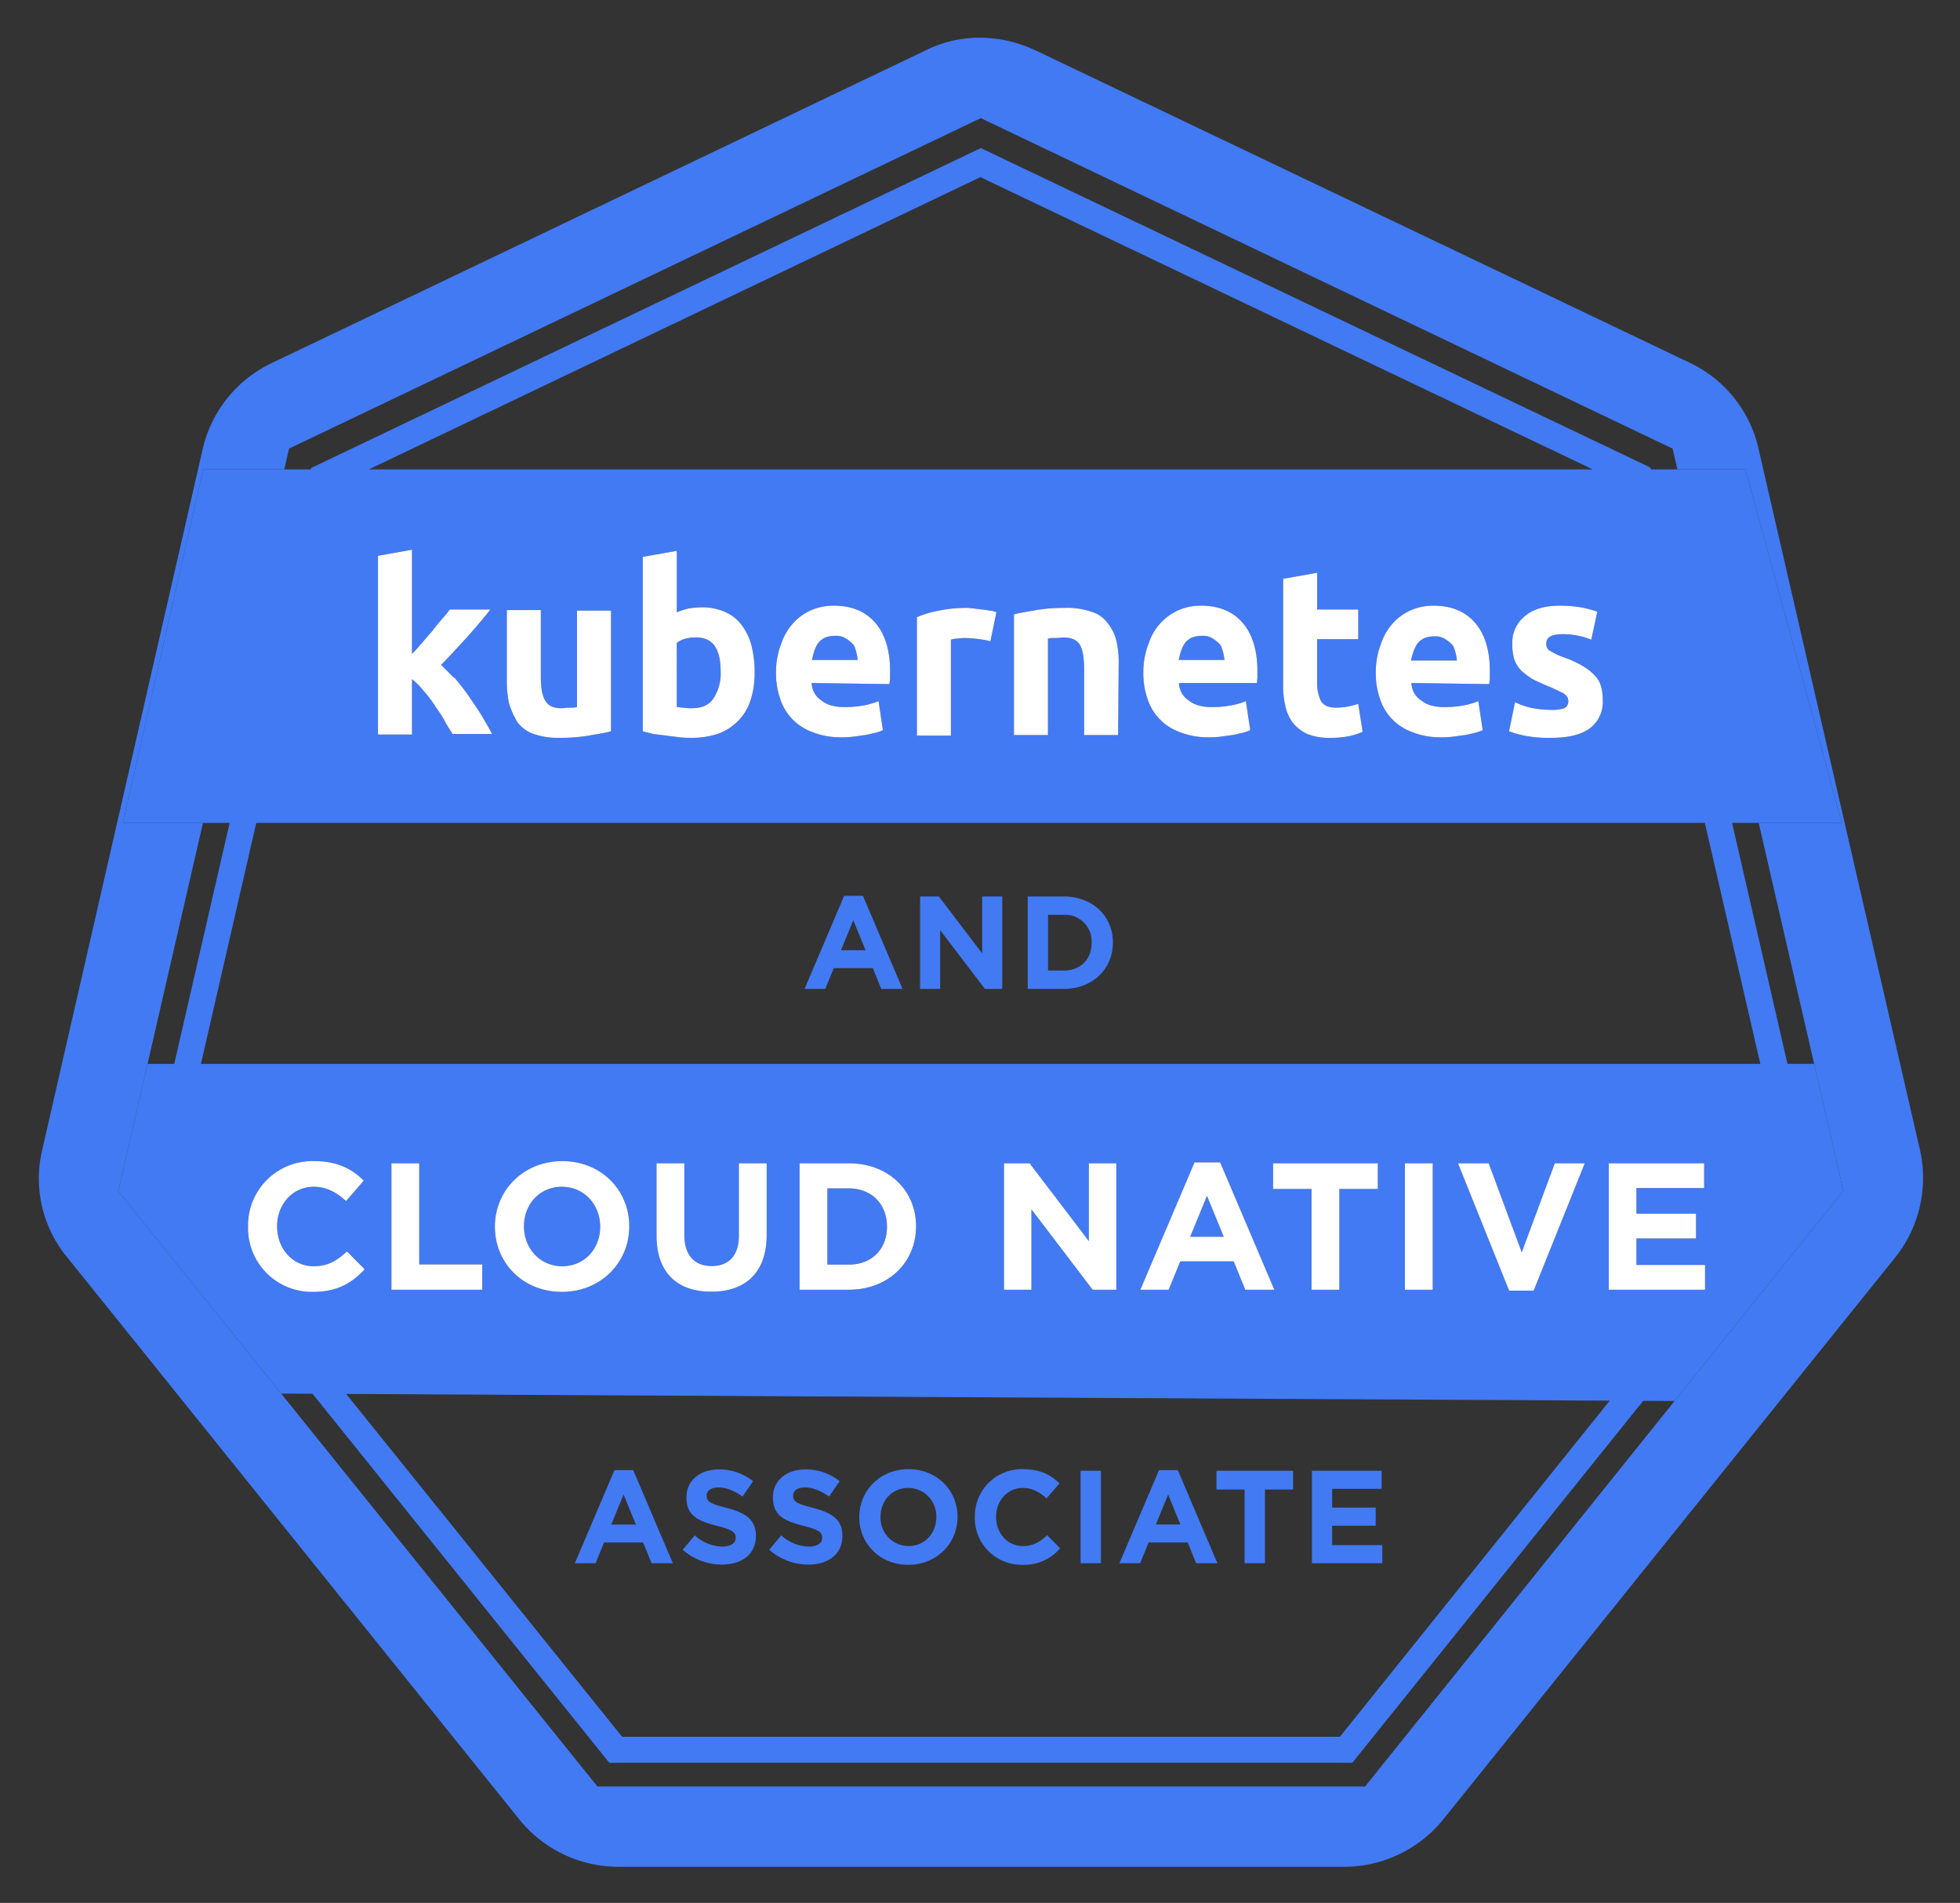 <svg xmlns="http://www.w3.org/2000/svg" role="img" viewBox="-1.33 6.67 615.16 597.16"><rect x="-1.33" y="6.67" width="615.16" height="597.16" fill="#333333" stroke="none"/><title>kcna_color.svg</title><defs><style>.cls-1{fill:none}.cls-2{fill:#427af4}.cls-3{fill:#fff}</style></defs><path d="M365.299 475.684l-3.855 9.408h7.709l-3.854-9.408zM96.361 153.521L306.504 53.14l210.143 100.247.137.595h8.346l-1.502-6.53L306.504 43.737 89.381 147.452l-1.502 6.53h8.376l.106-.461zm445.93 111.387l17.391 75.631h8.372l-17.401-75.631h-8.362z" class="cls-1"/><path d="M193.928 551.694v-0H419.215l84.685-105.471-396.582-2.109zm216.501-83.471h21.884v5.678h-15.543v5.886h13.678v5.679h-13.678v6.092h15.75v5.679H410.428zm-29.962 0h24.04v5.885h-8.829v23.128H389.294v-23.128h-8.828zm-18.027-.207h5.886l12.434 29.22h-6.674l-2.653-6.507h-12.268l-2.653 6.507h-6.507zm-24.619.207h6.384v29.013H337.82zm-33.195 14.506a14.745 14.745 0 0 1 14.479-15.007q.324-.006.649.003c5.471 0 8.746 1.824 11.439 4.476l-4.062 4.684c-2.238-2.031-4.518-3.275-7.419-3.275-4.891 0-8.415 4.062-8.415 9.036v.083c0 4.974 3.44 9.118 8.415 9.118 3.315 0 5.346-1.326 7.626-3.398l4.062 4.103a14.832 14.832 0 0 1-11.895 5.181 14.645 14.645 0 0 1-14.881-14.406q-.004-.258.001-.515zm-36.264 0c0-8.248 6.507-15.004 15.46-15.004 8.951 0 15.376 6.673 15.376 14.921v.083c0 8.248-6.507 15.004-15.46 15.004-8.953 0-15.376-6.673-15.376-14.921zm-17.488 2.777c-5.845-1.492-9.616-3.108-9.616-8.87v-.083c0-5.263 4.228-8.745 10.155-8.745a16.8 16.8 0 0 1 10.777 3.689l-3.317 4.808c-2.569-1.783-5.098-2.86-7.544-2.86s-3.73 1.119-3.73 2.528v.082c0 1.907 1.243 2.528 6.259 3.814 5.886 1.534 9.201 3.648 9.201 8.704v.083c0 5.761-4.394 8.994-10.652 8.994a18.465 18.465 0 0 1-12.311-4.642l3.773-4.518a13.31 13.31 0 0 0 8.662 3.523c2.612 0 4.187-1.036 4.187-2.736v-.083c0-1.617-.995-2.445-5.845-3.689zm-27.145 0c-5.845-1.492-9.616-3.108-9.616-8.87v-.083c0-5.263 4.228-8.745 10.155-8.745a16.8 16.8 0 0 1 10.777 3.689l-3.317 4.808c-2.569-1.783-5.098-2.86-7.543-2.86s-3.73 1.119-3.73 2.528v.082c0 1.907 1.243 2.528 6.259 3.814 5.886 1.534 9.201 3.648 9.201 8.704v.083c0 5.761-4.394 8.994-10.652 8.994a18.465 18.465 0 0 1-12.311-4.642l3.773-4.518a13.31 13.31 0 0 0 8.662 3.523c2.612 0 4.187-1.036 4.187-2.736v-.083c0-1.617-.995-2.445-5.845-3.689zm-26.316-17.49l12.434 29.22h-6.673l-2.653-6.507h-12.268l-2.653 6.507h-6.507l12.434-29.22zM262.626 304.864h7.709l-3.855-9.408-3.854 9.408z" class="cls-1"/><path d="M194.386 475.684l-3.854 9.408h7.709l-3.855-9.408zm89.435 16.164c5.139 0 8.703-4.062 8.703-9.035v-.083a8.815 8.815 0 0 0-8.506-9.114q-.14-.005-.281-.005c-5.139 0-8.704 4.062-8.704 9.036v.083a8.815 8.815 0 0 0 8.506 9.113q.141.005.282.005zM70.747 264.908h-8.376l-17.39 75.631h8.376l17.39-75.631z" class="cls-1"/><path d="M514.395 446.279l-91.293 113.59H189.907L96.759 444.057l-9.843-.052 99.256 123.293h240.941l97.132-120.967-9.85-.052zm19.356-181.371h-454.65l-17.371 75.631h489.427zm-258.484 52.101l-2.653-6.507h-12.268l-2.653 6.507h-6.507l12.434-29.22h5.886l12.434 29.22zm37.961 0h-5.429l-14.051-18.444v18.444h-6.3v-29.013h5.886l13.595 17.864v-17.864h6.299zm34.731-14.506c0 8.165-6.3 14.506-15.418 14.506h-11.316v-29.013h11.316c9.117 0 15.418 6.258 15.418 14.423zM306.37 62.253l-191.945 91.729h384.156L306.37 62.253z" class="cls-1"/><path d="M332.542 293.756H327.608v17.491h4.934c5.221 0 8.744-3.523 8.744-8.663v-.083a8.332 8.332 0 0 0-8.744-8.746z" class="cls-1"/><path d="M372.217 394.802h10.541l-5.27-12.865-5.271 12.865zm-185.176-3.117v-.114c0-6.8-4.987-12.468-12.015-12.468-7.027 0-11.901 5.554-11.901 12.354v.113c0 6.801 4.987 12.468 12.015 12.468 7.026 0 11.901-5.554 11.901-12.354zm78.051-12.071h-6.745V403.529h6.745c7.14 0 11.957-4.817 11.957-11.844v-.114c0-7.027-4.817-11.957-11.957-11.957z" class="cls-2"/><path d="M601.311 367.76l-0-0-50.819-220.724a39.457 39.457 0 0 0-21.325-26.448L323.536 22.412a41.162 41.162 0 0 0-19.109-3.877 38.06 38.06 0 0 0-15.093 3.877L83.703 120.727A39.761 39.761 0 0 0 62.379 147.175L11.836 367.899a38.716 38.716 0 0 0 5.4 29.91 24.49 24.49 0 0 0 2.216 3.046L161.801 577.822a39.99 39.99 0 0 0 30.741 14.678h228.201a39.99 39.99 0 0 0 30.741-14.678l142.349-176.967a39.965 39.965 0 0 0 7.477-33.095zM186.172 567.298L86.916 444.005l-51.124-63.505 9.189-39.961 17.391-75.631H37.237l25.21-110.926H87.879l1.502-6.53L306.504 43.737 523.628 147.452l1.502 6.53h21.357l30.253 110.926h-26.088L568.054 340.539l9.163 39.823-0.0 0-52.971 65.97-97.132 120.967z" class="cls-2"/><path d="M189.907 559.869h233.195L514.395 446.279l9.85.052 52.971-65.97 0-0-9.163-39.823h-8.372l-17.391-75.631h34.449l-30.253-110.926h-29.703l-.137-.595L306.504 53.14 96.361 153.521l-.106.461H62.448L37.237 264.908h33.51l-17.39 75.631h-8.376l-9.189 39.961L86.916 444.005l9.843.052zm229.308-8.175H193.928v0l-86.61-107.581 396.582 2.109zM97.147 404.039c4.533 0 7.31-1.814 10.427-4.647l5.554 5.611c-4.081 4.363-8.614 7.084-16.265 7.084A20.024 20.024 0 0 1 76.517 392.39q-.006-.353.001-.705v-.114a20.162 20.162 0 0 1 19.799-20.518q.443-.008.886.004c7.481 0 11.958 2.494 15.641 6.121l-5.554 6.404c-3.06-2.777-6.177-4.477-10.144-4.477-6.688 0-11.505 5.554-11.505 12.354v.113c-0 6.801 4.704 12.468 11.505 12.468zm52.881-.567v7.934H121.522v-39.67h8.727v31.736zm3.973-11.787v-.114c0-11.277 8.897-20.515 21.139-20.515 12.241 0 21.025 9.124 21.025 20.402v.113c0 11.278-8.897 20.516-21.139 20.516-12.241 0-21.025-9.124-21.025-20.402zm68.013 12.298c5.327 0 8.557-3.23 8.557-9.521v-22.725h8.728v22.385c0 12.014-6.745 17.908-17.4 17.908-10.653 0-17.172-5.951-17.172-17.625v-22.668h8.728v22.441c0 6.461 3.23 9.805 8.557 9.805zm27.607 7.424v-39.67h15.471c12.468 0 21.082 8.557 21.082 19.722v.113c0 11.165-8.614 19.835-21.082 19.835zm64.161 0v-39.67h8.046l18.589 24.425v-24.425h8.614v39.67h-7.425l-19.212-25.219v25.219zm84.454-31.623v-8.047H431.105v8.047h-12.07v31.623h-8.727v-31.623zm.391 31.623h-9.124l-3.627-8.897h-16.775l-3.627 8.897h-8.897l17.001-39.954h8.048zm40.985 0v-39.67H448.34v39.67zm16.666-39.67h9.635L476.282 399.675l10.372-27.939h9.407L480.023 411.689h-7.708zm74.701 15.811v7.764h-18.703v8.33h21.536v7.764h-30.206v-39.67H533.528v7.764h-21.253v8.047zm-41.827-163.445c-1.204-.516-2.753-1.377-4.99-2.237-1.549-.688-3.097-1.377-4.474-2.065a25.64 25.64 0 0 1-3.441-2.581 9.169 9.169 0 0 1-2.237-3.441 15.228 15.228 0 0 1-.688-4.99 10.62 10.62 0 0 1 3.958-8.776c2.581-2.237 6.367-3.269 10.84-3.269a42.431 42.431 0 0 1 6.711.516 35.12 35.12 0 0 1 5.162 1.377l-1.893 8.776a21.533 21.533 0 0 0-3.958-1.204 22.231 22.231 0 0 0-4.99-.516c-3.441 0-5.162.86-5.162 2.925a2.552 2.552 0 0 0 .172 1.205 2.294 2.294 0 0 0 .86 1.032c.688.344 1.205.688 1.893 1.032a25.339 25.339 0 0 0 2.925 1.204 31.414 31.414 0 0 1 5.85 2.753 15.764 15.764 0 0 1 3.613 2.925 7.616 7.616 0 0 1 1.893 3.441 15.494 15.494 0 0 1 .516 4.302 10.323 10.323 0 0 1-4.13 8.776c-2.925 2.065-6.883 2.925-12.045 2.925l-0-0a38.65 38.65 0 0 1-8.431-.688 30.543 30.543 0 0 1-4.818-1.377l1.893-9.12a22.046 22.046 0 0 0 5.678 1.893 31.684 31.684 0 0 0 5.678.516 12.006 12.006 0 0 0 4.13-.516 2.439 2.439 0 0 0 1.204-2.409c-0-1.032-.688-1.721-1.721-2.409zM306.37 62.253l192.211 91.728H114.425zm159.724 159.096l-24.434-.344a6.753 6.753 0 0 0 3.097 5.506q2.581 2.065 7.227 2.065a32.182 32.182 0 0 0 5.85-.516 20.62 20.62 0 0 0 4.818-1.377l1.377 9.12a18.686 18.686 0 0 1-2.409.86c-1.032.172-2.065.516-3.269.688s-2.581.344-3.786.516a30.464 30.464 0 0 1-3.958.172 23.681 23.681 0 0 1-8.948-1.721 16.441 16.441 0 0 1-9.98-10.668 24.184 24.184 0 0 1-1.205-8.087 24.608 24.608 0 0 1 1.721-9.12 18.026 18.026 0 0 1 3.958-6.539 16.785 16.785 0 0 1 5.85-3.958 17.828 17.828 0 0 1 6.711-1.205c5.334 0 9.636 1.721 12.733 5.162 3.097 3.441 4.818 8.604 4.818 15.142v2.237c0 .86-.172 1.549-.172 2.065zm-41.125-23.402v9.292H412.064v13.766a12.666 12.666 0 0 0 1.205 5.678c.86 1.377 2.409 2.065 4.818 2.065a23.417 23.417 0 0 0 3.614-.344 22.917 22.917 0 0 0 3.269-.86l1.377 8.776a21.118 21.118 0 0 1-4.302 1.377 28.389 28.389 0 0 1-5.85.516 18.165 18.165 0 0 1-7.227-1.204 12.955 12.955 0 0 1-4.474-3.441 13.749 13.749 0 0 1-2.409-5.334 27.38 27.38 0 0 1-.688-6.883V188.312l10.668-1.893v11.529zm-53.17 28.564q2.581 2.065 7.227 2.065a32.181 32.181 0 0 0 5.85-.516 20.621 20.621 0 0 0 4.818-1.377l1.377 9.12a18.687 18.687 0 0 1-2.409.86c-1.032.172-2.065.516-3.269.688-1.205.172-2.581.344-3.786.516a30.462 30.462 0 0 1-3.958.172 23.681 23.681 0 0 1-8.948-1.721 16.441 16.441 0 0 1-9.98-10.668 24.184 24.184 0 0 1-1.205-8.087 24.608 24.608 0 0 1 1.721-9.12 17.165 17.165 0 0 1 9.808-10.496 17.828 17.828 0 0 1 6.711-1.205c5.334 0 9.636 1.721 12.733 5.162 3.097 3.441 4.818 8.604 4.818 15.142v2.237h0a13.285 13.285 0 0 1-.172 1.721h-24.434a6.753 6.753 0 0 0 3.097 5.506zm-34.242-17.551c-1.032-1.549-2.581-2.237-5.162-2.237-.688 0-1.377.172-2.409.172a9.847 9.847 0 0 0-2.409.172V237.352h-10.668v-37.855c1.721-.516 4.13-.86 7.055-1.377a52.934 52.934 0 0 1 9.12-.688 22.878 22.878 0 0 1 8.087 1.205 9.466 9.466 0 0 1 5.162 3.613 13.469 13.469 0 0 1 2.753 5.678 30.314 30.314 0 0 1 .688 7.227l-.172 22.197h-10.668v-20.821c0-3.613-.516-6.194-1.377-7.571zm-26.155-10.152l-1.893 9.12a22.438 22.438 0 0 0-3.613-.688 30.828 30.828 0 0 0-4.13-.344 13.084 13.084 0 0 0-2.409.172 6.742 6.742 0 0 0-2.237.344v30.112h-10.668v-37.167a32.625 32.625 0 0 1 6.883-2.065 44.597 44.597 0 0 1 8.776-.86c.86 0 1.377.172 2.237.172.688.172 1.549.172 2.409.344a13.5 13.5 0 0 1 2.409.344 6.105 6.105 0 0 1 2.237.516zM256.512 226.512q2.581 2.065 7.227 2.065a32.176 32.176 0 0 0 5.85-.516 20.623 20.623 0 0 0 4.818-1.377l1.377 9.12a18.71 18.71 0 0 1-2.409.86c-1.032.172-2.065.516-3.269.688-1.204.172-2.581.344-3.786.516a30.465 30.465 0 0 1-3.958.172 23.68 23.68 0 0 1-8.948-1.721 16.442 16.442 0 0 1-9.98-10.668 24.185 24.185 0 0 1-1.204-8.087 24.607 24.607 0 0 1 1.721-9.12 18.026 18.026 0 0 1 3.958-6.539 16.786 16.786 0 0 1 5.85-3.958 17.828 17.828 0 0 1 6.711-1.204c5.334 0 9.636 1.721 12.733 5.162 3.097 3.441 4.818 8.604 4.818 15.142v2.237c0 .86-.172 1.549-.172 2.065l-24.434-.344a6.753 6.753 0 0 0 3.097 5.506zm-41.641-28.908a30.829 30.829 0 0 1 4.13-.344 17.776 17.776 0 0 1 7.055 1.377 12.79 12.79 0 0 1 5.334 4.13 18.317 18.317 0 0 1 3.097 6.367 32.338 32.338 0 0 1 1.032 8.431 27.38 27.38 0 0 1-1.205 8.604 16.391 16.391 0 0 1-3.786 6.539 17.037 17.037 0 0 1-6.195 4.13 25.465 25.465 0 0 1-8.431 1.377 31.796 31.796 0 0 1-3.958-.172l-4.13-.516c-1.205-.172-2.753-.344-4.13-.516-1.205-.344-2.409-.516-3.269-.86v-54.718l10.668-1.893v19.272a32.109 32.109 0 0 1 3.786-1.205zM158.432 227.372a32.794 32.794 0 0 1-.688-7.399V198.12h10.668v20.648c0 3.613.344 6.022 1.377 7.743 1.032 1.721 2.581 2.409 5.162 2.409.688 0 1.549-.172 2.409-.172a9.846 9.846 0 0 0 2.409-.172V198.292h10.668v37.856c-1.721.516-4.13.86-7.055 1.377a52.933 52.933 0 0 1-9.12.688 22.878 22.878 0 0 1-8.087-1.204 10.703 10.703 0 0 1-5.162-3.786h0a26.103 26.103 0 0 1-2.581-5.85zm-27.187-19.1c1.032-1.205 2.237-2.581 3.269-3.786.86-1.205 2.065-2.581 2.925-3.613a30.514 30.514 0 0 0 2.409-2.925h12.733c-2.409 3.097-4.99 6.022-7.399 8.776-2.581 2.753-5.162 5.678-8.087 8.604l-0.0 0c1.377 1.204 2.753 2.925 4.474 4.302 1.549 1.893 3.097 3.786 4.474 5.85 1.377 2.065 2.753 3.958 3.958 6.022s2.237 3.786 3.097 5.506h-12.389c-.688-1.204-1.721-2.581-2.581-4.302s-2.065-3.097-3.097-4.818a44.056 44.056 0 0 0-3.441-4.474 23.85 23.85 0 0 0-3.613-3.614V237.18h-10.668v-56.095l10.668-1.893v32.693c1.032-1.032 2.237-2.409 3.269-3.614zm-52.144 56.635h454.65l17.407 75.631H61.73z" class="cls-2"/><path d="M97.147 379.103c3.967 0 7.084 1.7 10.144 4.477l5.554-6.404c-3.683-3.627-8.16-6.121-15.641-6.121A20.162 20.162 0 0 0 76.522 390.685q-.012.443-.004.886v.114a20.024 20.024 0 0 0 19.639 20.401q.353.007.705.001c7.651 0 12.184-2.721 16.265-7.084l-5.554-5.611c-3.117 2.834-5.894 4.647-10.427 4.647-6.801 0-11.505-5.668-11.505-12.468v-.113c-0-6.801 4.817-12.354 11.505-12.354zM121.522 371.736v39.67h28.506v-7.934h-19.779v-31.736h-8.727zm74.642 19.835v-.113c0-11.278-8.784-20.402-21.025-20.402-12.241 0-21.139 9.238-21.139 20.515v.114c0 11.277 8.784 20.402 21.025 20.402 12.241 0 21.139-9.238 21.139-20.516zm-33.04 0v-.113c0-6.801 4.874-12.354 11.901-12.354 7.028 0 12.015 5.668 12.015 12.468v.114c0 6.8-4.875 12.354-11.901 12.354-7.028 0-12.015-5.668-12.015-12.468zm41.604-19.835v22.668c0 11.674 6.518 17.625 17.172 17.625 10.655 0 17.4-5.894 17.4-17.908v-22.385H230.571v22.725c0 6.291-3.23 9.521-8.557 9.521s-8.557-3.344-8.557-9.805v-22.441zm81.446 19.835v-.113c0-11.164-8.614-19.722-21.082-19.722H249.62v39.67h15.471c12.468 0 21.082-8.67 21.082-19.835zm-9.125.114c0 7.027-4.817 11.844-11.957 11.844h-6.745v-23.916h6.745c7.14 0 11.957 4.93 11.957 11.957zM341.607 411.406h7.425v-39.67h-8.615v24.425l-18.589-24.425h-8.046v39.67h8.613v-25.219l19.212 25.219zm31.971-39.954l-17.001 39.954h8.897l3.627-8.897h16.775l3.627 8.897h9.124l-17.001-39.954zm-1.36 23.349l5.27-12.864 5.27 12.864zM419.035 411.406v-31.623h12.07v-8.047h-32.869v8.047h12.072v31.623h8.727zm20.577-39.67h8.728v39.67h-8.728zm56.449 0h-9.407l-10.372 27.939-10.37-27.939h-9.635l16.038 39.953h7.708l16.038-39.953zm37.467 7.764v-7.764h-29.922v39.67H533.811V403.642h-21.536v-8.33h18.703v-7.764h-18.703V379.5h21.253z" class="cls-3"/><path d="M263.621 287.788l-12.434 29.22h6.507l2.653-6.507h12.268l2.653 6.507h6.674l-12.434-29.22zm-.995 17.076l3.855-9.408 3.855 9.408zm44.304.995l-13.596-17.864h-5.886v29.013h6.301v-18.444l14.05 18.444h5.429v-29.013h-6.298v17.864zm25.612-17.864h-11.316v29.013h11.316c9.117 0 15.418-6.341 15.418-14.506v-.083c0-8.165-6.3-14.423-15.418-14.423zm8.744 14.589c0 5.139-3.523 8.663-8.744 8.663H327.608v-17.491h4.934a8.332 8.332 0 0 1 8.744 8.746zM266.148 208.616a9.753 9.753 0 0 0-2.237-1.721 5.519 5.519 0 0 0-3.097-.688 8.335 8.335 0 0 0-3.097.516 5.932 5.932 0 0 0-2.237 1.721 10.514 10.514 0 0 0-1.205 2.409 16.113 16.113 0 0 0-.688 2.753h-.172v.172h14.454a15.493 15.493 0 0 0-.516-2.753c-.344-1.032-.516-1.893-1.204-2.409zm115.115-0a9.757 9.757 0 0 0-2.237-1.721 5.519 5.519 0 0 0-3.097-.688 8.336 8.336 0 0 0-3.097.516 5.933 5.933 0 0 0-2.237 1.721 10.513 10.513 0 0 0-1.205 2.409 16.112 16.112 0 0 0-.688 2.753l-.172-0v.172h14.454a18.989 18.989 0 0 0-.516-2.753c-.344-1.032-.516-1.893-1.205-2.409zm72.958.172a9.752 9.752 0 0 0-2.237-1.721 5.519 5.519 0 0 0-3.097-.688 8.334 8.334 0 0 0-3.097.516 5.932 5.932 0 0 0-2.237 1.721 10.513 10.513 0 0 0-1.205 2.409c-.344.86-.516 1.721-.86 2.925H455.942a18.998 18.998 0 0 0-.516-2.753c-.344-1.032-.516-1.893-1.205-2.409zm-243.136 19.788c.688 0 1.205.172 2.065.172a14.803 14.803 0 0 0 2.753.172q4.646 0 6.711-3.097a14.327 14.327 0 0 0 2.237-8.431c0-7.055-2.409-10.668-7.571-10.668a10.589 10.589 0 0 0-3.269.344 6.548 6.548 0 0 0-2.925 1.377z" class="cls-2"/><path d="M466.266 217.048c0-6.539-1.721-11.701-4.818-15.142-3.097-3.441-7.399-5.162-12.733-5.162a17.828 17.828 0 0 0-6.711 1.205 16.785 16.785 0 0 0-5.85 3.958 18.026 18.026 0 0 0-3.958 6.539 24.608 24.608 0 0 0-1.721 9.12 24.184 24.184 0 0 0 1.205 8.087 16.441 16.441 0 0 0 9.98 10.668 23.681 23.681 0 0 0 8.948 1.721 30.464 30.464 0 0 0 3.958-.172c1.204-.172 2.581-.344 3.786-.516s2.237-.516 3.269-.688a18.683 18.683 0 0 0 2.409-.86l-1.377-9.12a20.62 20.62 0 0 1-4.818 1.377 32.183 32.183 0 0 1-5.85.516q-4.646 0-7.227-2.065a6.753 6.753 0 0 1-3.097-5.506l24.434.344c0-.516.172-1.204.172-2.065zm-24.778-3.097c.344-1.204.516-2.065.86-2.925a10.513 10.513 0 0 1 1.205-2.409 5.932 5.932 0 0 1 2.237-1.721 8.334 8.334 0 0 1 3.097-.516 5.519 5.519 0 0 1 3.097.688 9.752 9.752 0 0 1 2.237 1.721c.688.516.86 1.377 1.204 2.409a18.998 18.998 0 0 1 .516 2.753zm48.18 14.97a12.006 12.006 0 0 1-4.13.516 31.684 31.684 0 0 1-5.678-.516 22.046 22.046 0 0 1-5.678-1.893l-1.893 9.12a30.543 30.543 0 0 0 4.818 1.377 38.652 38.652 0 0 0 8.431.688l0.0 0c5.162 0 9.12-.86 12.045-2.925a10.323 10.323 0 0 0 4.13-8.776 15.494 15.494 0 0 0-.516-4.302 7.616 7.616 0 0 0-1.893-3.441 15.763 15.763 0 0 0-3.613-2.925 31.414 31.414 0 0 0-5.85-2.753 25.34 25.34 0 0 1-2.925-1.204c-.688-.344-1.205-.688-1.893-1.032a2.294 2.294 0 0 1-.86-1.032 2.551 2.551 0 0 1-.172-1.205c0-2.065 1.721-2.925 5.162-2.925a22.231 22.231 0 0 1 4.99.516 21.533 21.533 0 0 1 3.958 1.204l1.893-8.776a35.118 35.118 0 0 0-5.162-1.377 42.43 42.43 0 0 0-6.711-.516c-4.474 0-8.259 1.032-10.84 3.269a10.62 10.62 0 0 0-3.958 8.776 15.228 15.228 0 0 0 .688 4.99 9.169 9.169 0 0 0 2.237 3.441 25.641 25.641 0 0 0 3.441 2.581c1.377.688 2.925 1.377 4.474 2.065 2.237.86 3.786 1.721 4.99 2.237 1.032.688 1.721 1.377 1.721 2.409a2.439 2.439 0 0 1-1.204 2.409zm-96.36-9.636h-0v-2.237c0-6.539-1.721-11.701-4.818-15.142-3.097-3.441-7.399-5.162-12.733-5.162a17.828 17.828 0 0 0-6.711 1.205 17.165 17.165 0 0 0-9.808 10.496 24.608 24.608 0 0 0-1.721 9.12 24.184 24.184 0 0 0 1.205 8.087 16.441 16.441 0 0 0 9.98 10.668 23.68 23.68 0 0 0 8.948 1.721 30.461 30.461 0 0 0 3.958-.172c1.204-.172 2.581-.344 3.786-.516 1.204-.172 2.237-.516 3.269-.688a18.687 18.687 0 0 0 2.409-.86l-1.377-9.12a20.62 20.62 0 0 1-4.818 1.377 32.182 32.182 0 0 1-5.85.516q-4.646 0-7.227-2.065a6.753 6.753 0 0 1-3.097-5.506h24.434a13.291 13.291 0 0 0 .172-1.721zM368.53 213.778v-.172l.172 0a16.112 16.112 0 0 1 .688-2.753 10.513 10.513 0 0 1 1.205-2.409 5.933 5.933 0 0 1 2.237-1.721 8.336 8.336 0 0 1 3.097-.516 5.519 5.519 0 0 1 3.097.688 9.757 9.757 0 0 1 2.237 1.721c.688.516.86 1.377 1.205 2.409a18.989 18.989 0 0 1 .516 2.753zm-202.355 23.23a22.877 22.877 0 0 0 8.087 1.204 52.931 52.931 0 0 0 9.12-.688c2.925-.516 5.334-.86 7.055-1.377V198.292h-10.668v30.284a9.846 9.846 0 0 1-2.409.172c-.86 0-1.721.172-2.409.172-2.581 0-4.13-.688-5.162-2.409-1.032-1.721-1.377-4.13-1.377-7.743V198.12h-10.668v21.853a32.794 32.794 0 0 0 .688 7.399 26.103 26.103 0 0 0 2.581 5.85h-0a10.703 10.703 0 0 0 5.162 3.786zm183.427.344l.172-22.197a30.315 30.315 0 0 0-.688-7.227 13.469 13.469 0 0 0-2.753-5.678 9.466 9.466 0 0 0-5.162-3.613 22.878 22.878 0 0 0-8.087-1.205 52.933 52.933 0 0 0-9.12.688c-2.925.516-5.334.86-7.055 1.377V237.352h10.668v-30.284a9.846 9.846 0 0 1 2.409-.172c1.032 0 1.721-.172 2.409-.172 2.581 0 4.13.688 5.162 2.237.86 1.377 1.377 3.958 1.377 7.571v20.821zm-45.255-39.748c-.86 0-1.377-.172-2.237-.172a44.598 44.598 0 0 0-8.776.86 32.625 32.625 0 0 0-6.883 2.065v37.167h10.668v-30.112a6.742 6.742 0 0 1 2.237-.344 13.083 13.083 0 0 1 2.409-.172 30.827 30.827 0 0 1 4.13.344 22.438 22.438 0 0 1 3.613.688l1.893-9.12a6.106 6.106 0 0 0-2.237-.516 13.499 13.499 0 0 0-2.409-.344c-.86-.172-1.721-.172-2.409-.344zm-26.327 21.681v-2.237c0-6.539-1.721-11.701-4.818-15.142-3.097-3.441-7.399-5.162-12.733-5.162a17.828 17.828 0 0 0-6.711 1.204 16.786 16.786 0 0 0-5.85 3.958 18.026 18.026 0 0 0-3.958 6.539 24.607 24.607 0 0 0-1.721 9.12 24.185 24.185 0 0 0 1.204 8.087 16.442 16.442 0 0 0 9.98 10.668 23.68 23.68 0 0 0 8.948 1.721 30.465 30.465 0 0 0 3.958-.172c1.204-.172 2.581-.344 3.786-.516 1.205-.172 2.237-.516 3.269-.688a18.708 18.708 0 0 0 2.409-.86l-1.377-9.12a20.623 20.623 0 0 1-4.818 1.377 32.176 32.176 0 0 1-5.85.516q-4.646 0-7.227-2.065a6.753 6.753 0 0 1-3.097-5.506l24.434.344c0-.516.172-1.205.172-2.065zm-24.606-5.506v-.172h.172a16.114 16.114 0 0 1 .688-2.753 10.514 10.514 0 0 1 1.205-2.409 5.932 5.932 0 0 1 2.237-1.721 8.335 8.335 0 0 1 3.097-.516 5.519 5.519 0 0 1 3.097.688 9.753 9.753 0 0 1 2.237 1.721c.688.516.86 1.377 1.204 2.409a15.493 15.493 0 0 1 .516 2.753zm-52.998-32.349v54.718c.86.344 2.065.516 3.269.86 1.377.172 2.925.344 4.13.516l4.13.516a31.796 31.796 0 0 0 3.958.172 25.465 25.465 0 0 0 8.431-1.377 17.037 17.037 0 0 0 6.195-4.13 16.391 16.391 0 0 0 3.786-6.539 27.38 27.38 0 0 0 1.205-8.604 32.338 32.338 0 0 0-1.032-8.431 18.317 18.317 0 0 0-3.097-6.367 12.79 12.79 0 0 0-5.334-4.13 17.776 17.776 0 0 0-7.055-1.377 30.829 30.829 0 0 0-4.13.344 32.112 32.112 0 0 0-3.786 1.205v-19.272zm13.594 25.639a10.589 10.589 0 0 1 3.269-.344c5.162 0 7.571 3.613 7.571 10.668a14.327 14.327 0 0 1-2.237 8.431q-2.065 3.097-6.711 3.097a14.802 14.802 0 0 1-2.753-.172c-.86 0-1.377-.172-2.065-.172v-20.132a6.548 6.548 0 0 1 2.925-1.377zM401.396 188.312v33.038a27.38 27.38 0 0 0 .688 6.883 13.749 13.749 0 0 0 2.409 5.334 12.956 12.956 0 0 0 4.474 3.441 18.165 18.165 0 0 0 7.227 1.204 28.389 28.389 0 0 0 5.85-.516 21.118 21.118 0 0 0 4.302-1.377l-1.377-8.776a22.917 22.917 0 0 1-3.269.86 23.416 23.416 0 0 1-3.614.344c-2.409 0-3.958-.688-4.818-2.065a12.666 12.666 0 0 1-1.205-5.678v-13.766h12.905v-9.292H412.064v-11.529zm-284.089-7.227v56.095h10.668v-17.379a23.85 23.85 0 0 1 3.613 3.614 44.056 44.056 0 0 1 3.441 4.474c1.032 1.721 2.237 3.097 3.097 4.818s1.893 3.097 2.581 4.302h12.389c-.86-1.721-1.893-3.441-3.097-5.506s-2.581-3.958-3.958-6.022c-1.377-2.065-2.925-3.958-4.474-5.85-1.721-1.377-3.097-3.097-4.474-4.302l0-0c2.925-2.925 5.506-5.85 8.087-8.604 2.409-2.753 4.99-5.678 7.399-8.776H139.848a30.518 30.518 0 0 1-2.409 2.925c-.86 1.032-2.065 2.409-2.925 3.613-1.032 1.204-2.237 2.581-3.269 3.786-1.032 1.204-2.237 2.581-3.269 3.613V179.192z" class="cls-3"/><path d="M185.6 497.236l2.653-6.507h12.268l2.653 6.507h6.673l-12.434-29.22h-5.886l-12.434 29.22zm8.787-21.552l3.855 9.408h-7.71zm31 16.33a13.31 13.31 0 0 1-8.662-3.523l-3.773 4.518a18.465 18.465 0 0 0 12.311 4.642c6.258 0 10.652-3.233 10.652-8.994v-.083c0-5.056-3.315-7.17-9.201-8.704-5.016-1.285-6.259-1.907-6.259-3.814v-.082c0-1.409 1.284-2.528 3.73-2.528 2.445 0 4.975 1.077 7.543 2.86l3.317-4.808a16.8 16.8 0 0 0-10.777-3.689c-5.927 0-10.155 3.481-10.155 8.745v.083c0 5.762 3.771 7.377 9.616 8.87 4.85 1.243 5.845 2.072 5.845 3.689v.083c-0 1.7-1.575 2.736-4.187 2.736zm27.145 0a13.31 13.31 0 0 1-8.662-3.523l-3.773 4.518a18.465 18.465 0 0 0 12.311 4.642c6.258 0 10.652-3.233 10.652-8.994v-.083c0-5.056-3.315-7.17-9.201-8.704-5.016-1.285-6.259-1.907-6.259-3.814v-.082c0-1.409 1.284-2.528 3.73-2.528s4.975 1.077 7.544 2.86l3.317-4.808a16.8 16.8 0 0 0-10.777-3.689c-5.927 0-10.155 3.481-10.155 8.745v.083c0 5.762 3.771 7.377 9.616 8.87 4.85 1.243 5.845 2.072 5.845 3.689v.083c-0 1.7-1.575 2.736-4.187 2.736zm31.207 5.72c8.953 0 15.46-6.756 15.46-15.004v-.083c0-8.248-6.425-14.921-15.376-14.921-8.953 0-15.46 6.756-15.46 15.004v.083c0 8.247 6.424 14.921 15.376 14.921zm-8.704-15.087c0-4.974 3.565-9.036 8.704-9.036a8.815 8.815 0 0 1 8.792 8.838q-0.0.14-.005.281v.083c0 4.973-3.564 9.035-8.703 9.035a8.815 8.815 0 0 1-8.794-8.836q0-.141.005-.282zm44.472 15.087a14.832 14.832 0 0 0 11.895-5.181l-4.062-4.103c-2.279 2.072-4.31 3.398-7.626 3.398-4.975 0-8.415-4.144-8.415-9.118v-.083c0-4.974 3.524-9.036 8.415-9.036 2.901 0 5.18 1.244 7.419 3.275l4.062-4.684c-2.694-2.653-5.968-4.476-11.439-4.476a14.745 14.745 0 0 0-15.125 14.355q-.009.324-.003.649v.083a14.645 14.645 0 0 0 14.365 14.92q.258.005.515.001zM337.82 468.224h6.384v29.013h-6.384zm21.344 22.505h12.268l2.653 6.507h6.674l-12.434-29.22h-5.886l-12.434 29.22h6.507zm6.134-15.045l3.855 9.408h-7.71zM389.294 497.236h6.383v-23.128h8.829v-5.884h-24.04v5.884h8.828v23.128zm43.225-5.678h-15.75v-6.092h13.678v-5.679h-13.678v-5.886h15.543v-5.677h-21.884v29.012h22.091v-5.678z" class="cls-2"/></svg>